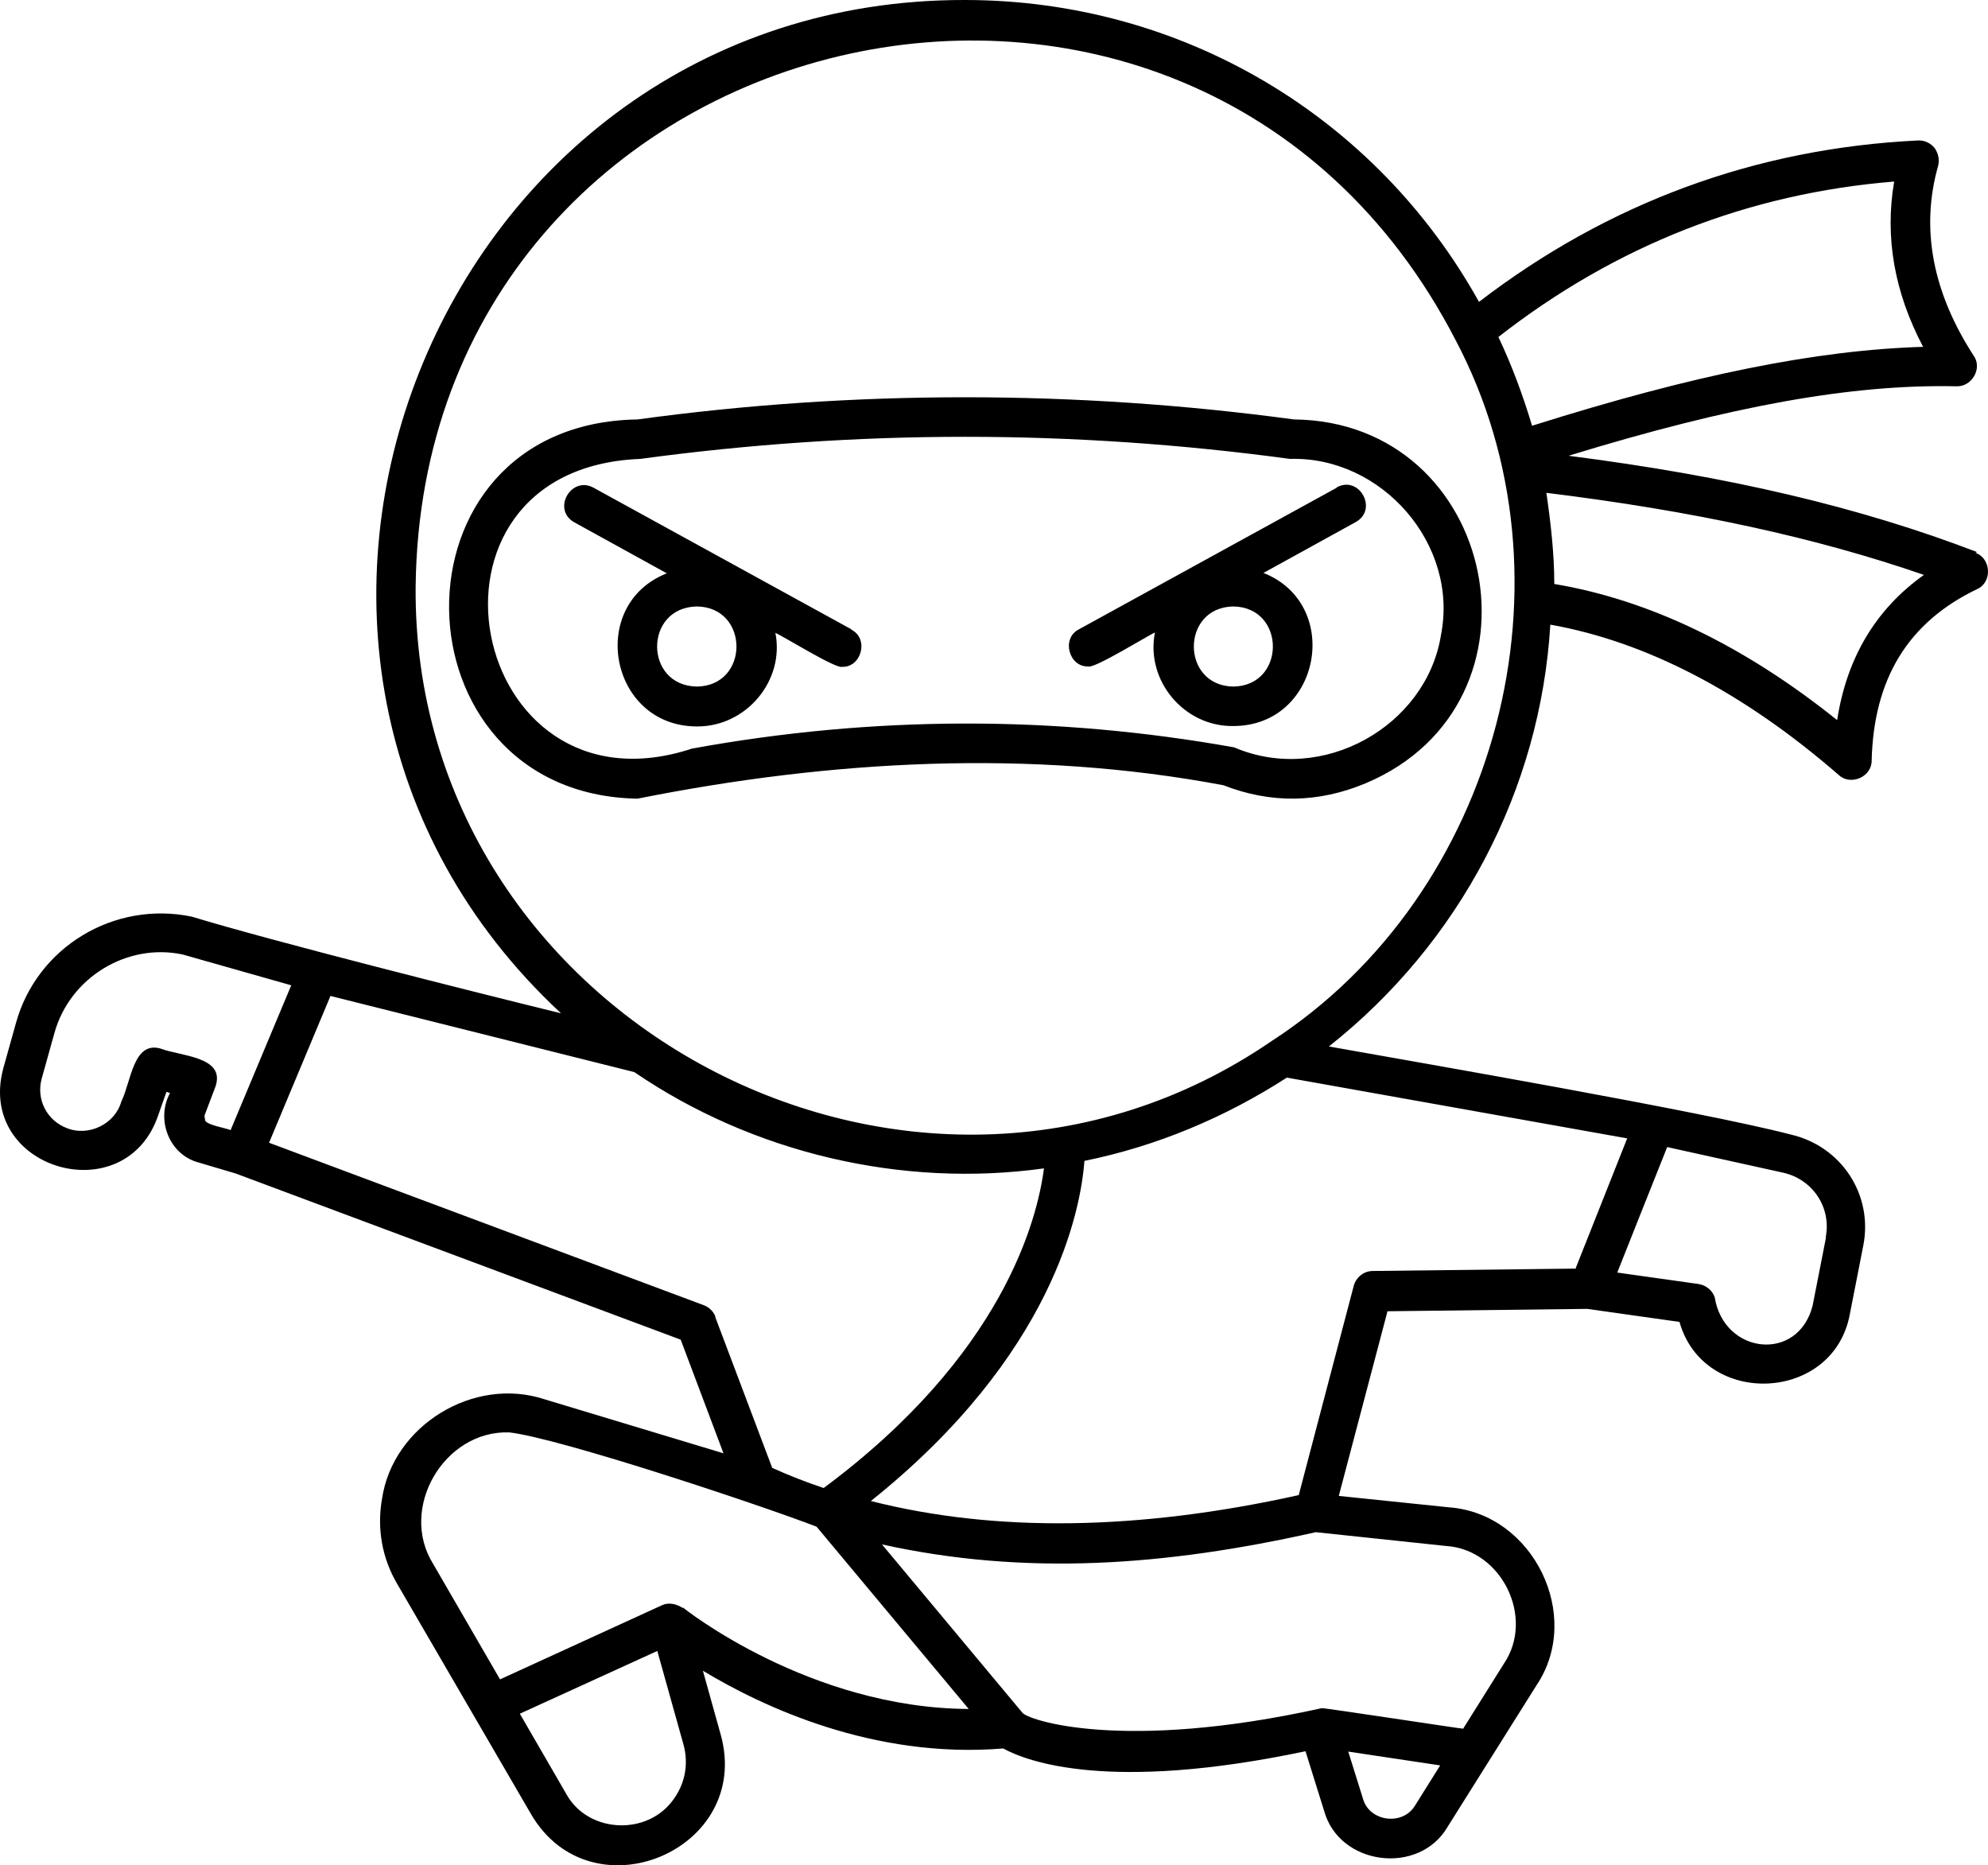 <svg width="97" height="91" viewBox="0 0 97 91" fill="none" xmlns="http://www.w3.org/2000/svg">
<path d="M63.136 20.463C52.465 19.02 41.66 19.02 31.104 20.463C18.655 20.656 19.041 38.752 31.104 38.964C40.557 37.078 50.3 36.538 59.694 38.309C62.014 39.214 64.333 39.176 66.634 38.213C75.912 34.305 73.11 20.56 63.136 20.463ZM70.307 30.994C69.592 35.422 64.528 38.309 60.217 36.461C51.498 34.902 42.664 34.902 33.772 36.519C22.792 40.138 19.41 22.85 31.24 22.388C36.498 21.676 41.794 21.31 47.09 21.31C52.386 21.31 57.684 21.676 62.941 22.388C67.426 22.253 71.195 26.566 70.306 30.994L70.307 30.994ZM96.463 26.932C90.741 24.737 84.362 23.236 76.533 22.235C84.439 19.809 90.355 18.731 95.477 18.846C96.211 18.866 96.733 17.98 96.308 17.364C94.297 14.265 93.698 11.146 94.568 8.085C94.645 7.777 94.568 7.469 94.394 7.219C94.201 6.988 93.911 6.834 93.582 6.853C85.657 7.238 78.465 9.895 72.164 14.727C67.099 5.621 57.608 3.47593e-05 47.073 3.47593e-05C21.227 -0.038 8.527 31.918 27.375 49.436C23.218 48.416 13.34 45.933 9.359 44.72C5.57 43.931 1.8 46.202 0.776 49.918L0.157 52.132C-1.157 57.06 6.15 59.177 7.735 54.365L8.122 53.267L8.296 53.325C7.6 54.596 8.238 56.328 9.687 56.713L11.505 57.252L33.213 65.357L35.301 70.901L26.564 68.264C23.103 67.128 19.16 69.554 18.638 73.134C18.387 74.559 18.638 76.022 19.392 77.292L25.906 88.496C28.845 93.559 36.732 90.267 35.166 84.627L34.296 81.508C37.196 83.26 42.628 85.821 48.949 85.301C50.109 85.936 54.111 87.457 63.699 85.436L64.607 88.343C65.342 91.018 69.247 91.519 70.639 89.113L74.969 82.221C77.25 78.832 74.814 73.847 70.716 73.538L65.323 72.98L67.7 63.971L77.443 63.855L81.947 64.491C83.126 68.687 89.467 68.437 90.26 64.106L90.917 60.756C91.4 58.273 89.834 55.905 87.36 55.346C83.088 54.23 69.382 51.862 64.84 51.053C71.219 46.01 75.162 38.521 75.645 30.474C80.304 31.302 85.04 33.747 89.718 37.809C90.298 38.348 91.323 37.905 91.323 37.116C91.42 33.112 93.101 30.359 96.465 28.742C97.219 28.415 97.161 27.24 96.388 26.971L96.463 26.932ZM92.422 8.855C91.959 11.55 92.422 14.245 93.834 16.921C88.634 17.075 82.622 18.288 74.754 20.771C74.309 19.289 73.768 17.826 73.111 16.44C78.833 11.974 85.309 9.433 92.442 8.855L92.422 8.855ZM10.015 54.633C10.015 54.633 9.938 54.46 10.015 54.325L10.518 52.997C11.001 51.534 8.817 51.534 7.812 51.149C6.497 50.802 6.4 52.766 5.917 53.748C5.608 54.845 4.313 55.461 3.269 55.038C2.283 54.672 1.761 53.632 2.032 52.631L2.65 50.417C3.404 47.665 6.227 45.99 8.914 46.567L14.21 48.069L11.252 55.134C11.059 55.038 10.035 54.884 9.996 54.633L10.015 54.633ZM34.913 64.24C34.817 63.989 34.604 63.778 34.353 63.681L13.128 55.75L16.124 48.589L30.951 52.304C36.73 56.25 43.999 57.964 50.938 57.001C50.61 59.523 48.928 66.107 40.19 72.594C39.321 72.305 38.489 71.978 37.678 71.612L34.894 64.239L34.913 64.24ZM32.903 87.725C31.647 89.592 28.689 89.457 27.626 87.513L25.364 83.605L32.072 80.544L33.348 85.107C33.599 86.012 33.444 86.955 32.903 87.725ZM33.309 78.446C33.019 78.254 32.633 78.157 32.304 78.311L24.398 81.93L21.131 76.29C19.449 73.595 21.653 69.783 24.842 69.88C27.355 70.168 37.31 73.499 39.843 74.481L47.266 83.374C39.495 83.336 33.386 78.485 33.328 78.427L33.309 78.446ZM69.052 88.072C68.453 89.092 66.81 88.88 66.501 87.744L65.785 85.453L70.27 86.127L69.052 88.072ZM70.579 75.423C73.286 75.616 74.89 78.927 73.382 81.16L71.391 84.336C71.256 84.336 64.626 83.316 64.49 83.335C54.767 85.491 50.108 83.913 49.877 83.547L43.034 75.346C50.012 76.886 56.836 76.405 64.201 74.749L70.56 75.423L70.579 75.423ZM89.099 60.35L88.442 63.7C87.726 66.491 84.112 66.068 83.667 63.296C83.551 62.949 83.242 62.699 82.874 62.641L78.911 62.083C79.511 60.562 80.748 57.463 81.347 55.961L87.011 57.212C88.461 57.54 89.369 58.926 89.08 60.37L89.099 60.35ZM76.901 61.89L66.984 62.006C66.54 62.006 66.172 62.314 66.056 62.718L63.369 72.94C55.56 74.673 48.562 74.769 42.492 73.229C51.404 66.106 52.737 59.022 52.911 56.635C56.43 55.922 59.774 54.517 62.789 52.573L79.395 55.537L76.882 61.871L76.901 61.89ZM62.055 50.783C44.599 62.757 20.107 49.762 20.28 28.625C20.59 0.596 58.13 -8.356 71.024 16.594C77.172 28.221 73.131 43.602 62.055 50.783ZM89.64 35.132C85.078 31.474 80.439 29.26 75.838 28.49C75.838 27.008 75.664 25.506 75.452 24.043C82.643 24.929 88.577 26.219 93.874 28.047C91.516 29.722 90.104 32.109 89.64 35.132ZM41.545 30.704L28.96 23.793C27.858 23.196 26.911 24.871 28.032 25.487L32.536 27.97C28.632 29.511 29.753 35.44 34.006 35.44C36.403 35.459 38.297 33.207 37.833 30.877C38.143 30.993 40.772 32.629 41.081 32.533C42.028 32.572 42.415 31.166 41.545 30.723L41.545 30.704ZM34.006 33.495C31.415 33.457 31.415 29.626 34.006 29.587C36.577 29.626 36.577 33.457 34.006 33.495ZM65.225 23.793L52.64 30.704C51.77 31.147 52.157 32.552 53.104 32.514C53.394 32.629 56.062 30.974 56.352 30.858C55.888 33.207 57.782 35.459 60.179 35.42C64.432 35.42 65.534 29.491 61.648 27.951L66.153 25.468C67.254 24.852 66.326 23.177 65.225 23.774L65.225 23.793ZM60.179 33.495C57.608 33.457 57.608 29.626 60.179 29.587C62.75 29.626 62.75 33.457 60.179 33.495Z" fill="black"/>
</svg>
